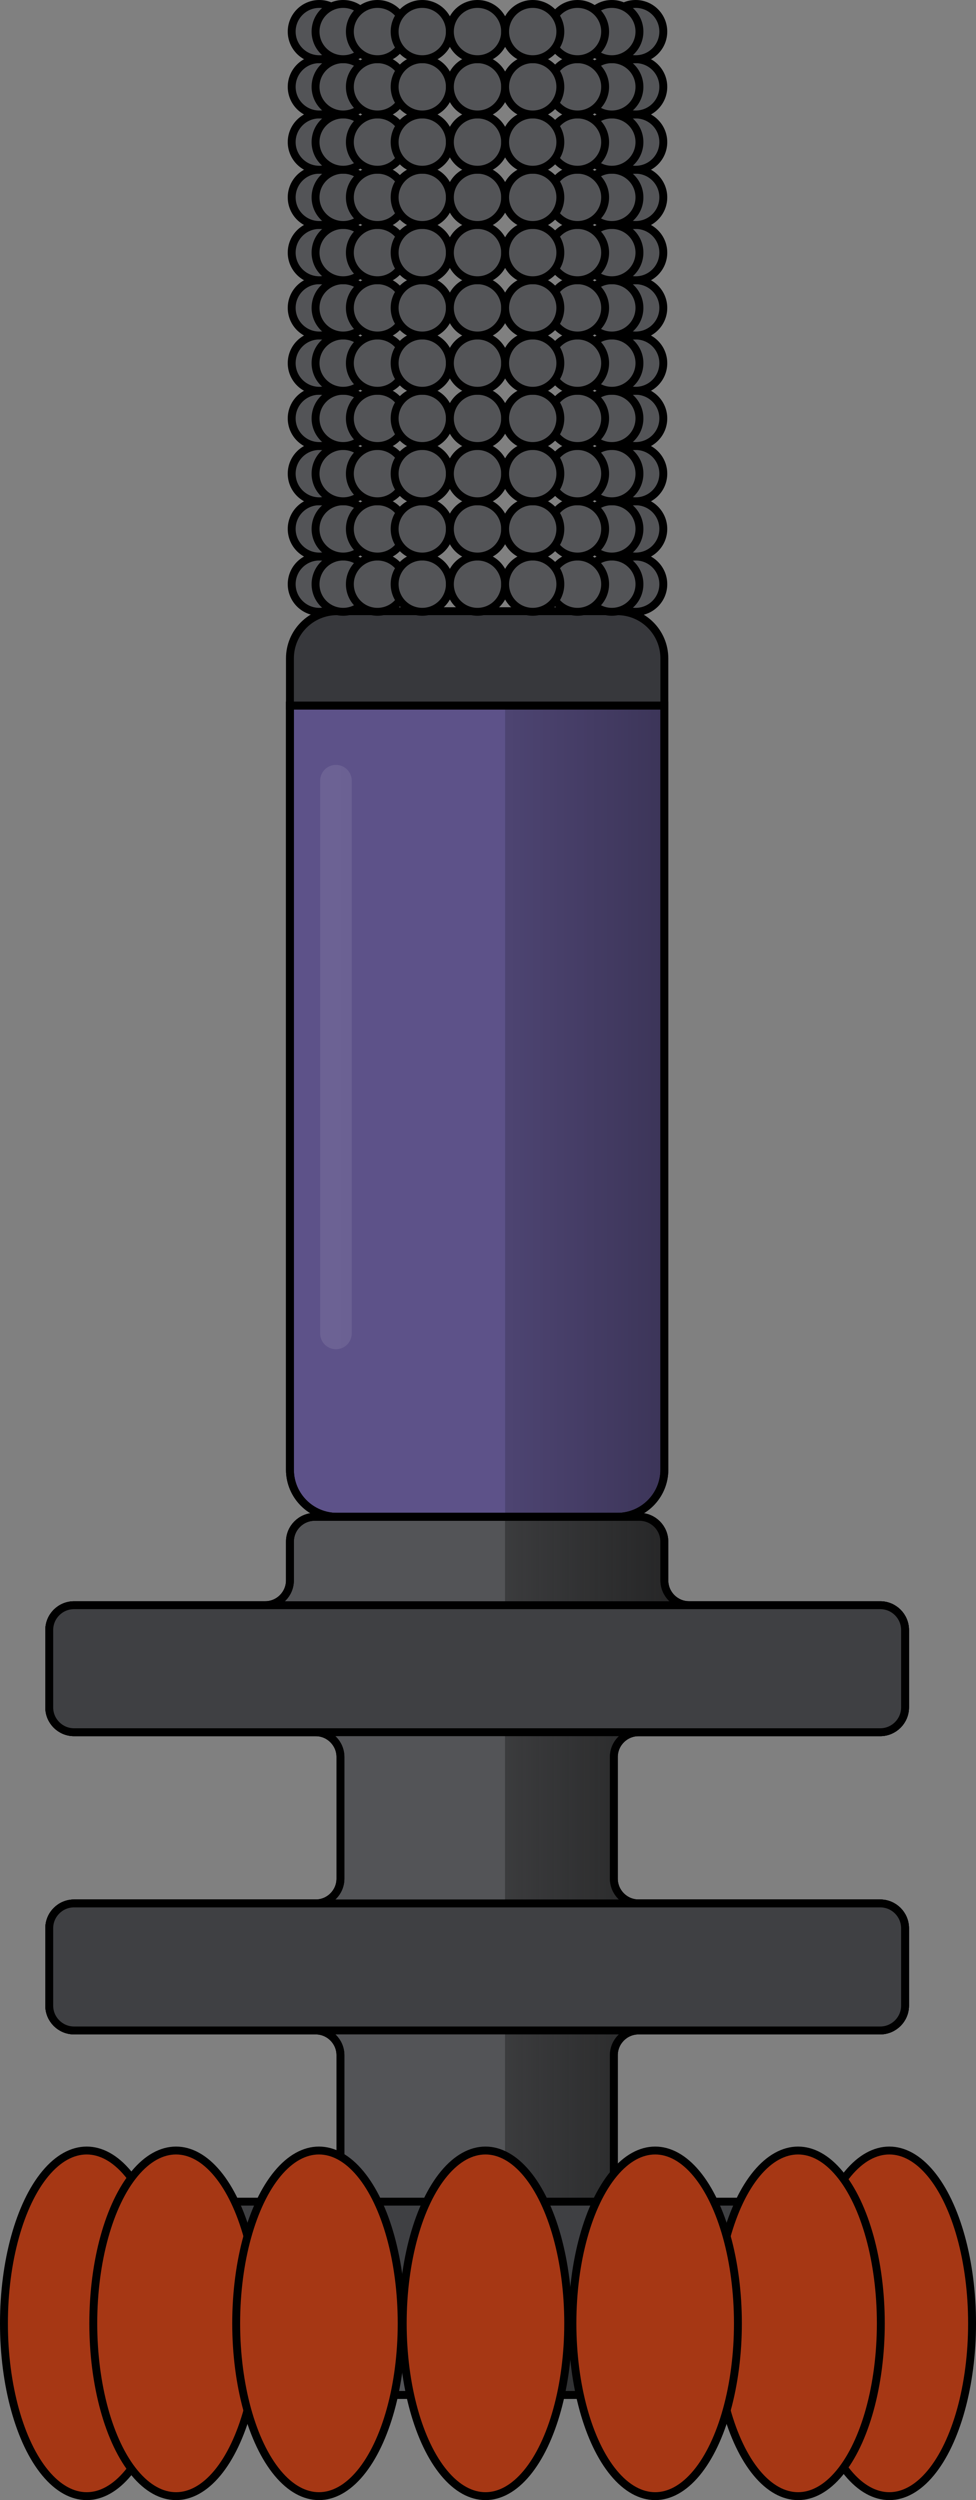 <?xml version="1.0" encoding="utf-8"?>
<!-- Generator: Adobe Illustrator 22.0.0, SVG Export Plug-In . SVG Version: 6.00 Build 0)  -->
<svg version="1.1" id="Layer_1" xmlns="http://www.w3.org/2000/svg" xmlns:xlink="http://www.w3.org/1999/xlink" x="0px" y="0px"
	 width="123.65px" height="316.606px" viewBox="0 0 123.65 316.606" enable-background="new 0 0 123.65 316.606"
	 xml:space="preserve">
<rect x="0" y="0" width="123.65" height="316.606" fill="#808080" stroke="none"/>
<g>
	<g>
		<g>
			<path id="changecolor_8_" fill="#5D5289" stroke="#000000" stroke-miterlimit="10" d="M78.195,192.088h-35.49
				c-3.299,0-5.973-2.674-5.973-5.973V89.347h47.435v96.769C84.167,189.414,81.493,192.088,78.195,192.088z"/>
			<linearGradient id="SVGID_1_" gradientUnits="userSpaceOnUse" x1="99.956" y1="140.718" x2="45.642" y2="140.718">
				<stop  offset="0" style="stop-color:#000000"/>
				<stop  offset="1" style="stop-color:#000000;stop-opacity:0"/>
			</linearGradient>
			<path opacity="0.5" fill="url(#SVGID_1_)" d="M84.167,89.347H63.993v102.742h14.201c3.299,0,5.973-2.674,5.973-5.973V89.347z"/>
			<path fill="none" stroke="#000000" stroke-miterlimit="10" d="M78.195,192.088h-35.49c-3.299,0-5.973-2.674-5.973-5.973V89.347
				h47.435v96.769C84.167,189.414,81.493,192.088,78.195,192.088z"/>
			<path fill="#37383C" stroke="#000000" stroke-miterlimit="10" d="M78.195,77.401h-35.49c-3.299,0-5.973,2.674-5.973,5.973v5.973
				h47.435v-5.973C84.167,80.075,81.493,77.401,78.195,77.401z"/>
			<g>
				<circle fill="#535457" stroke="#000000" stroke-miterlimit="10" cx="80.535" cy="73.979" r="3.499"/>
				<circle fill="#535457" stroke="#000000" stroke-miterlimit="10" cx="80.535" cy="66.981" r="3.499"/>
				<circle fill="#535457" stroke="#000000" stroke-miterlimit="10" cx="80.535" cy="59.983" r="3.499"/>
				<circle fill="#535457" stroke="#000000" stroke-miterlimit="10" cx="80.535" cy="52.985" r="3.499"/>
				<circle fill="#535457" stroke="#000000" stroke-miterlimit="10" cx="80.535" cy="45.987" r="3.499"/>
				<circle fill="#535457" stroke="#000000" stroke-miterlimit="10" cx="80.535" cy="38.989" r="3.499"/>
				<circle fill="#535457" stroke="#000000" stroke-miterlimit="10" cx="80.535" cy="31.991" r="3.499"/>
				<circle fill="#535457" stroke="#000000" stroke-miterlimit="10" cx="80.535" cy="24.993" r="3.499"/>
				<circle fill="#535457" stroke="#000000" stroke-miterlimit="10" cx="80.535" cy="17.995" r="3.499"/>
				<circle fill="#535457" stroke="#000000" stroke-miterlimit="10" cx="80.535" cy="10.997" r="3.499"/>
				<circle fill="#535457" stroke="#000000" stroke-miterlimit="10" cx="80.535" cy="3.999" r="3.499"/>
				<circle fill="#535457" stroke="#000000" stroke-miterlimit="10" cx="77.513" cy="73.979" r="3.499"/>
				<circle fill="#535457" stroke="#000000" stroke-miterlimit="10" cx="77.513" cy="66.981" r="3.499"/>
				<circle fill="#535457" stroke="#000000" stroke-miterlimit="10" cx="77.513" cy="59.983" r="3.499"/>
				<circle fill="#535457" stroke="#000000" stroke-miterlimit="10" cx="77.513" cy="52.985" r="3.499"/>
				<circle fill="#535457" stroke="#000000" stroke-miterlimit="10" cx="77.513" cy="45.987" r="3.499"/>
				<circle fill="#535457" stroke="#000000" stroke-miterlimit="10" cx="77.513" cy="38.989" r="3.499"/>
				<circle fill="#535457" stroke="#000000" stroke-miterlimit="10" cx="77.513" cy="31.991" r="3.499"/>
				<circle fill="#535457" stroke="#000000" stroke-miterlimit="10" cx="77.513" cy="24.993" r="3.499"/>
				<circle fill="#535457" stroke="#000000" stroke-miterlimit="10" cx="77.513" cy="17.995" r="3.499"/>
				<circle fill="#535457" stroke="#000000" stroke-miterlimit="10" cx="77.513" cy="10.997" r="3.499"/>
				<circle fill="#535457" stroke="#000000" stroke-miterlimit="10" cx="77.513" cy="3.999" r="3.499"/>
				<circle fill="#535457" stroke="#000000" stroke-miterlimit="10" cx="73.165" cy="73.979" r="3.499"/>
				<circle fill="#535457" stroke="#000000" stroke-miterlimit="10" cx="73.165" cy="66.981" r="3.499"/>
				<circle fill="#535457" stroke="#000000" stroke-miterlimit="10" cx="73.165" cy="59.983" r="3.499"/>
				<circle fill="#535457" stroke="#000000" stroke-miterlimit="10" cx="73.165" cy="52.985" r="3.499"/>
				<circle fill="#535457" stroke="#000000" stroke-miterlimit="10" cx="73.165" cy="45.987" r="3.499"/>
				<circle fill="#535457" stroke="#000000" stroke-miterlimit="10" cx="73.165" cy="38.989" r="3.499"/>
				<circle fill="#535457" stroke="#000000" stroke-miterlimit="10" cx="73.165" cy="31.991" r="3.499"/>
				<circle fill="#535457" stroke="#000000" stroke-miterlimit="10" cx="73.165" cy="24.993" r="3.499"/>
				<circle fill="#535457" stroke="#000000" stroke-miterlimit="10" cx="73.165" cy="17.995" r="3.499"/>
				<circle fill="#535457" stroke="#000000" stroke-miterlimit="10" cx="73.165" cy="10.997" r="3.499"/>
				<circle fill="#535457" stroke="#000000" stroke-miterlimit="10" cx="73.165" cy="3.999" r="3.499"/>
				<circle fill="#535457" stroke="#000000" stroke-miterlimit="10" cx="40.454" cy="73.979" r="3.499"/>
				<circle fill="#535457" stroke="#000000" stroke-miterlimit="10" cx="43.476" cy="73.979" r="3.499"/>
				<circle fill="#535457" stroke="#000000" stroke-miterlimit="10" cx="47.823" cy="73.979" r="3.499"/>
				<circle fill="#535457" stroke="#000000" stroke-miterlimit="10" cx="53.496" cy="73.979" r="3.499"/>
				<circle fill="#535457" stroke="#000000" stroke-miterlimit="10" cx="60.494" cy="73.979" r="3.499"/>
				<circle fill="#535457" stroke="#000000" stroke-miterlimit="10" cx="67.492" cy="73.979" r="3.499"/>
				<circle fill="#535457" stroke="#000000" stroke-miterlimit="10" cx="40.454" cy="66.981" r="3.499"/>
				<circle fill="#535457" stroke="#000000" stroke-miterlimit="10" cx="43.476" cy="66.981" r="3.499"/>
				<circle fill="#535457" stroke="#000000" stroke-miterlimit="10" cx="47.823" cy="66.981" r="3.499"/>
				<circle fill="#535457" stroke="#000000" stroke-miterlimit="10" cx="53.496" cy="66.981" r="3.499"/>
				<circle fill="#535457" stroke="#000000" stroke-miterlimit="10" cx="60.494" cy="66.981" r="3.499"/>
				<circle fill="#535457" stroke="#000000" stroke-miterlimit="10" cx="67.492" cy="66.981" r="3.499"/>
				<circle fill="#535457" stroke="#000000" stroke-miterlimit="10" cx="40.454" cy="59.983" r="3.499"/>
				<circle fill="#535457" stroke="#000000" stroke-miterlimit="10" cx="43.476" cy="59.983" r="3.499"/>
				<circle fill="#535457" stroke="#000000" stroke-miterlimit="10" cx="47.823" cy="59.983" r="3.499"/>
				<circle fill="#535457" stroke="#000000" stroke-miterlimit="10" cx="53.496" cy="59.983" r="3.499"/>
				<circle fill="#535457" stroke="#000000" stroke-miterlimit="10" cx="60.494" cy="59.983" r="3.499"/>
				<circle fill="#535457" stroke="#000000" stroke-miterlimit="10" cx="67.492" cy="59.983" r="3.499"/>
				<circle fill="#535457" stroke="#000000" stroke-miterlimit="10" cx="40.454" cy="52.985" r="3.499"/>
				<circle fill="#535457" stroke="#000000" stroke-miterlimit="10" cx="43.476" cy="52.985" r="3.499"/>
				<circle fill="#535457" stroke="#000000" stroke-miterlimit="10" cx="47.823" cy="52.985" r="3.499"/>
				<circle fill="#535457" stroke="#000000" stroke-miterlimit="10" cx="53.496" cy="52.985" r="3.499"/>
				<circle fill="#535457" stroke="#000000" stroke-miterlimit="10" cx="60.494" cy="52.985" r="3.499"/>
				<circle fill="#535457" stroke="#000000" stroke-miterlimit="10" cx="67.492" cy="52.985" r="3.499"/>
				<circle fill="#535457" stroke="#000000" stroke-miterlimit="10" cx="40.454" cy="45.987" r="3.499"/>
				<circle fill="#535457" stroke="#000000" stroke-miterlimit="10" cx="43.476" cy="45.987" r="3.499"/>
				<circle fill="#535457" stroke="#000000" stroke-miterlimit="10" cx="47.823" cy="45.987" r="3.499"/>
				<circle fill="#535457" stroke="#000000" stroke-miterlimit="10" cx="53.496" cy="45.987" r="3.499"/>
				<circle fill="#535457" stroke="#000000" stroke-miterlimit="10" cx="60.494" cy="45.987" r="3.499"/>
				<circle fill="#535457" stroke="#000000" stroke-miterlimit="10" cx="67.492" cy="45.987" r="3.499"/>
				<circle fill="#535457" stroke="#000000" stroke-miterlimit="10" cx="40.454" cy="38.989" r="3.499"/>
				<circle fill="#535457" stroke="#000000" stroke-miterlimit="10" cx="43.476" cy="38.989" r="3.499"/>
				<circle fill="#535457" stroke="#000000" stroke-miterlimit="10" cx="47.823" cy="38.989" r="3.499"/>
				<circle fill="#535457" stroke="#000000" stroke-miterlimit="10" cx="53.496" cy="38.989" r="3.499"/>
				<circle fill="#535457" stroke="#000000" stroke-miterlimit="10" cx="60.494" cy="38.989" r="3.499"/>
				<circle fill="#535457" stroke="#000000" stroke-miterlimit="10" cx="67.492" cy="38.989" r="3.499"/>
				<circle fill="#535457" stroke="#000000" stroke-miterlimit="10" cx="40.454" cy="31.991" r="3.499"/>
				<circle fill="#535457" stroke="#000000" stroke-miterlimit="10" cx="43.476" cy="31.991" r="3.499"/>
				<circle fill="#535457" stroke="#000000" stroke-miterlimit="10" cx="47.823" cy="31.991" r="3.499"/>
				<circle fill="#535457" stroke="#000000" stroke-miterlimit="10" cx="53.496" cy="31.991" r="3.499"/>
				<circle fill="#535457" stroke="#000000" stroke-miterlimit="10" cx="60.494" cy="31.991" r="3.499"/>
				<circle fill="#535457" stroke="#000000" stroke-miterlimit="10" cx="67.492" cy="31.991" r="3.499"/>
				<circle fill="#535457" stroke="#000000" stroke-miterlimit="10" cx="40.454" cy="24.993" r="3.499"/>
				<circle fill="#535457" stroke="#000000" stroke-miterlimit="10" cx="43.476" cy="24.993" r="3.499"/>
				<circle fill="#535457" stroke="#000000" stroke-miterlimit="10" cx="47.823" cy="24.993" r="3.499"/>
				<circle fill="#535457" stroke="#000000" stroke-miterlimit="10" cx="53.496" cy="24.993" r="3.499"/>
				<circle fill="#535457" stroke="#000000" stroke-miterlimit="10" cx="60.494" cy="24.993" r="3.499"/>
				<circle fill="#535457" stroke="#000000" stroke-miterlimit="10" cx="67.492" cy="24.993" r="3.499"/>
				<circle fill="#535457" stroke="#000000" stroke-miterlimit="10" cx="40.454" cy="17.995" r="3.499"/>
				<circle fill="#535457" stroke="#000000" stroke-miterlimit="10" cx="43.476" cy="17.995" r="3.499"/>
				<circle fill="#535457" stroke="#000000" stroke-miterlimit="10" cx="47.823" cy="17.995" r="3.499"/>
				<circle fill="#535457" stroke="#000000" stroke-miterlimit="10" cx="53.496" cy="17.995" r="3.499"/>
				<circle fill="#535457" stroke="#000000" stroke-miterlimit="10" cx="60.494" cy="17.995" r="3.499"/>
				<circle fill="#535457" stroke="#000000" stroke-miterlimit="10" cx="67.492" cy="17.995" r="3.499"/>
				<circle fill="#535457" stroke="#000000" stroke-miterlimit="10" cx="40.454" cy="10.997" r="3.499"/>
				<circle fill="#535457" stroke="#000000" stroke-miterlimit="10" cx="43.476" cy="10.997" r="3.499"/>
				<circle fill="#535457" stroke="#000000" stroke-miterlimit="10" cx="47.823" cy="10.997" r="3.499"/>
				<circle fill="#535457" stroke="#000000" stroke-miterlimit="10" cx="53.496" cy="10.997" r="3.499"/>
				<circle fill="#535457" stroke="#000000" stroke-miterlimit="10" cx="60.494" cy="10.997" r="3.499"/>
				<circle fill="#535457" stroke="#000000" stroke-miterlimit="10" cx="67.492" cy="10.997" r="3.499"/>
				<circle fill="#535457" stroke="#000000" stroke-miterlimit="10" cx="40.454" cy="3.999" r="3.499"/>
				<circle fill="#535457" stroke="#000000" stroke-miterlimit="10" cx="43.476" cy="3.999" r="3.499"/>
				<circle fill="#535457" stroke="#000000" stroke-miterlimit="10" cx="47.823" cy="3.999" r="3.499"/>
				<circle fill="#535457" stroke="#000000" stroke-miterlimit="10" cx="53.496" cy="3.999" r="3.499"/>
				<circle fill="#535457" stroke="#000000" stroke-miterlimit="10" cx="60.494" cy="3.999" r="3.499"/>
				<circle fill="#535457" stroke="#000000" stroke-miterlimit="10" cx="67.492" cy="3.999" r="3.499"/>
			</g>
		</g>
		<g>
			<path fill="#535457" stroke="#000000" stroke-miterlimit="10" d="M114.662,216.216v-9.79c0-1.739-1.409-3.148-3.148-3.148H87.315
				c-1.739,0-3.148-1.409-3.148-3.148v-4.894c0-1.739-1.409-3.148-3.148-3.148H60.45H39.88c-1.739,0-3.148,1.409-3.148,3.148v4.894
				c0,1.739-1.409,3.148-3.148,3.148H9.386c-1.739,0-3.148,1.409-3.148,3.148v9.79c0,1.739,1.409,3.148,3.148,3.148h30.598
				c1.739,0,3.148,1.409,3.148,3.148v15.385c0,1.739-1.409,3.148-3.148,3.148H9.386c-1.739,0-3.148,1.409-3.148,3.148v9.79
				c0,1.739,1.409,3.148,3.148,3.148h30.598c1.739,0,3.148,1.409,3.148,3.148v15.385c0,1.739-1.409,3.148-3.148,3.148H9.386
				c-1.739,0-3.148,1.409-3.148,3.148v9.79c0,1.739,1.409,3.148,3.148,3.148h30.598c1.739,0,3.148,1.409,3.148,3.148v2.096
				c0,1.739,1.409,3.148,3.148,3.148h14.17h14.17c1.739,0,3.148-1.409,3.148-3.148v-2.096c0-1.739,1.409-3.148,3.148-3.148h30.598
				c1.739,0,3.148-1.409,3.148-3.148v-9.79c0-1.739-1.409-3.148-3.148-3.148H80.915c-1.739,0-3.148-1.409-3.148-3.148v-15.385
				c0-1.739,1.409-3.148,3.148-3.148h30.598c1.739,0,3.148-1.409,3.148-3.148v-9.79c0-1.739-1.409-3.148-3.148-3.148H80.915
				c-1.739,0-3.148-1.409-3.148-3.148v-15.385c0-1.739,1.409-3.148,3.148-3.148h30.598
				C113.252,219.364,114.662,217.955,114.662,216.216z"/>
			<linearGradient id="SVGID_2_" gradientUnits="userSpaceOnUse" x1="96.429" y1="247.689" x2="42.067" y2="247.689">
				<stop  offset="0" style="stop-color:#1C1C1C"/>
				<stop  offset="1" style="stop-color:#141414;stop-opacity:0"/>
			</linearGradient>
			<path fill="url(#SVGID_2_)" d="M111.513,203.278H87.315c-1.739,0-3.148-1.409-3.148-3.148v-4.894
				c0-1.739-1.409-3.148-3.148-3.148H63.982v99.57v6.792v4.839h10.779c1.881,0,3.345-1.669,3.058-3.528
				c-0.403-2.614,1.608-4.865,4.144-4.865h29.55c1.739,0,3.148-1.409,3.148-3.148v-9.79c0-1.739-1.409-3.148-3.148-3.148H80.915
				c-1.739,0-3.148-1.409-3.148-3.148v-15.385c0-1.739,1.409-3.148,3.148-3.148h30.598c1.739,0,3.148-1.409,3.148-3.148v-9.79
				c0-1.739-1.409-3.148-3.148-3.148H80.915c-1.739,0-3.148-1.409-3.148-3.148v-15.385c0-1.739,1.409-3.148,3.148-3.148h30.598
				c1.739,0,3.148-1.409,3.148-3.148v-9.79C114.662,204.688,113.252,203.278,111.513,203.278z"/>
			<path fill="none" stroke="#000000" stroke-miterlimit="10" d="M114.662,216.216v-9.79c0-1.739-1.409-3.148-3.148-3.148H87.315
				c-1.739,0-3.148-1.409-3.148-3.148v-4.894c0-1.739-1.409-3.148-3.148-3.148H60.45H39.88c-1.739,0-3.148,1.409-3.148,3.148v4.894
				c0,1.739-1.409,3.148-3.148,3.148H9.386c-1.739,0-3.148,1.409-3.148,3.148v9.79c0,1.739,1.409,3.148,3.148,3.148h30.598
				c1.739,0,3.148,1.409,3.148,3.148v15.385c0,1.739-1.409,3.148-3.148,3.148H9.386c-1.739,0-3.148,1.409-3.148,3.148v9.79
				c0,1.739,1.409,3.148,3.148,3.148h30.598c1.739,0,3.148,1.409,3.148,3.148v15.385c0,1.739-1.409,3.148-3.148,3.148H9.386
				c-1.739,0-3.148,1.409-3.148,3.148v9.79c0,1.739,1.409,3.148,3.148,3.148h30.598c1.739,0,3.148,1.409,3.148,3.148v2.096
				c0,1.739,1.409,3.148,3.148,3.148h14.17h14.17c1.739,0,3.148-1.409,3.148-3.148v-2.096c0-1.739,1.409-3.148,3.148-3.148h30.598
				c1.739,0,3.148-1.409,3.148-3.148v-9.79c0-1.739-1.409-3.148-3.148-3.148H80.915c-1.739,0-3.148-1.409-3.148-3.148v-15.385
				c0-1.739,1.409-3.148,3.148-3.148h30.598c1.739,0,3.148-1.409,3.148-3.148v-9.79c0-1.739-1.409-3.148-3.148-3.148H80.915
				c-1.739,0-3.148-1.409-3.148-3.148v-15.385c0-1.739,1.409-3.148,3.148-3.148h30.598
				C113.252,219.364,114.662,217.955,114.662,216.216z"/>
			<path fill="#3F4043" stroke="#000000" stroke-miterlimit="10" d="M111.513,219.364H9.386c-1.739,0-3.148-1.409-3.148-3.148v-9.79
				c0-1.739,1.409-3.148,3.148-3.148h102.128c1.739,0,3.148,1.409,3.148,3.148v9.79
				C114.662,217.955,113.252,219.364,111.513,219.364z"/>
			<path fill="#3F4043" stroke="#000000" stroke-miterlimit="10" d="M111.513,257.131H9.386c-1.739,0-3.148-1.409-3.148-3.148v-9.79
				c0-1.739,1.409-3.148,3.148-3.148h102.128c1.739,0,3.148,1.409,3.148,3.148v9.79
				C114.662,255.721,113.252,257.131,111.513,257.131z"/>
			<path fill="#3F4043" stroke="#000000" stroke-miterlimit="10" d="M111.513,294.897H9.386c-1.739,0-3.148-1.409-3.148-3.148v-9.79
				c0-1.739,1.409-3.148,3.148-3.148h102.128c1.739,0,3.148,1.409,3.148,3.148v9.79
				C114.662,293.487,113.252,294.897,111.513,294.897z"/>
		</g>
		<linearGradient id="SVGID_3_" gradientUnits="userSpaceOnUse" x1="75.229" y1="133.863" x2="-33.65" y2="133.863">
			<stop  offset="0" style="stop-color:#FFFFFF;stop-opacity:0"/>
			<stop  offset="1" style="stop-color:#FFFFFF"/>
		</linearGradient>
		<path opacity="0.3" fill="url(#SVGID_3_)" d="M42.562,170.863c-1.104,0-2-0.896-2-2v-70c0-1.104,0.896-2,2-2s2,0.896,2,2v70
			C44.562,169.968,43.667,170.863,42.562,170.863z"/>
	</g>
	<ellipse fill="#A63714" stroke="#000000" stroke-miterlimit="10" cx="10.983" cy="294.221" rx="10.483" ry="21.885"/>
	<ellipse fill="#A63714" stroke="#000000" stroke-miterlimit="10" cx="112.668" cy="294.221" rx="10.483" ry="21.885"/>
	<ellipse fill="#A63714" stroke="#000000" stroke-miterlimit="10" cx="22.301" cy="294.221" rx="10.483" ry="21.885"/>
	<ellipse fill="#A63714" stroke="#000000" stroke-miterlimit="10" cx="101.108" cy="294.221" rx="10.483" ry="21.885"/>
	<ellipse fill="#A63714" stroke="#000000" stroke-miterlimit="10" cx="83.004" cy="294.221" rx="10.483" ry="21.885"/>
	<ellipse fill="#A63714" stroke="#000000" stroke-miterlimit="10" cx="40.405" cy="294.221" rx="10.483" ry="21.885"/>
	<ellipse fill="#A63714" stroke="#000000" stroke-miterlimit="10" cx="61.504" cy="294.221" rx="10.483" ry="21.885"/>
</g>
</svg>
